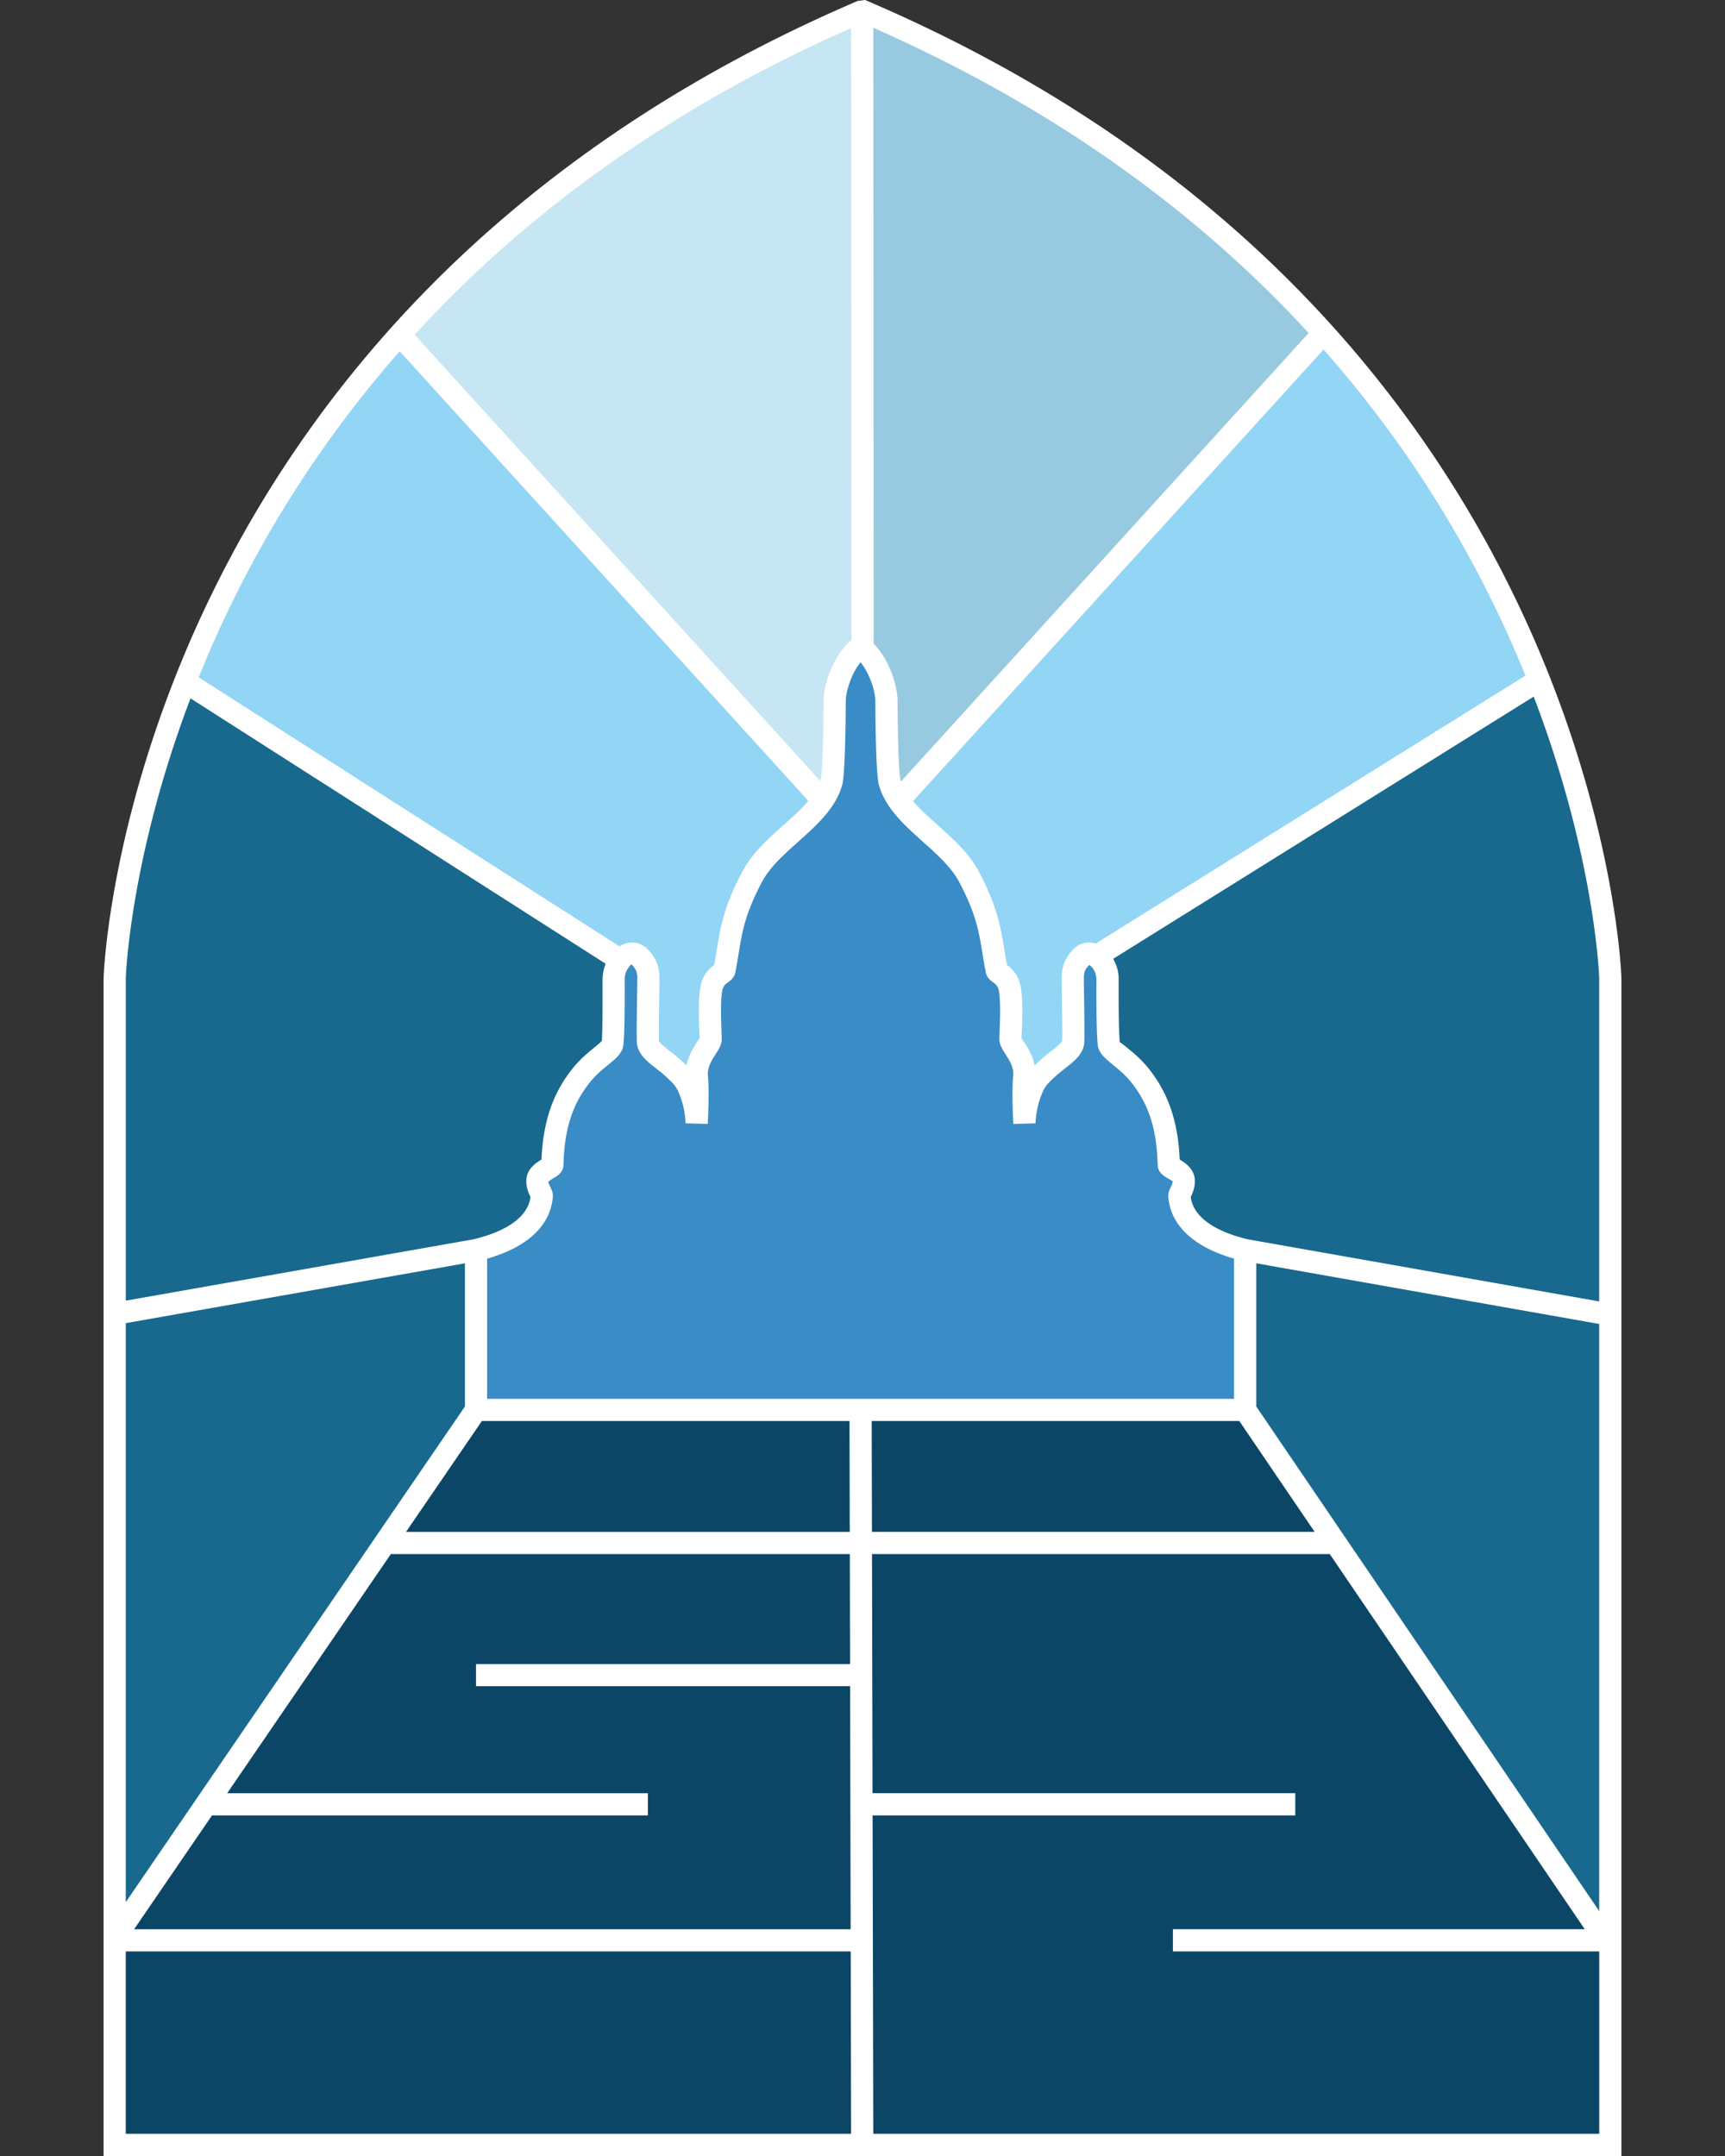 <svg id="a" xmlns="http://www.w3.org/2000/svg" viewBox="0 0 800 1000"><rect x="0" y="0" width="800" height="1000" fill="#333333" stroke="none"/><defs><style>.e{fill:#18698d}</style></defs><path class="e" d="M577.46 579.82v74.13l169.36 255.9-2.15-306.31-167.21-23.72z"/><path d="M399.11 652.75l178.63 1.2 166.93 246.02 2.15 94.88H399.86l-.75-342.1zm-178.35 1.2L52.44 899.97l.75 94.88h345.92v-342.1l-178.35 1.2z" fill="#0c4667"/><path class="e" d="M54.06 899.97l166.7-246.02 39.27-59.28-39.27-14.85-168.32 29.7v290.45"/><path d="M399.39 5.14v305.38l-17.8 60.64-196.9-216.62s75.73-91.12 214.7-149.4z" fill="#c7e6f4"/><path d="M416.92 371.16l196.9-216.62C508.84 43.31 399.39 5.14 399.39 5.14v305.38l.61 60.64h16.91z" fill="#97cae1"/><path class="e" d="M506.6 500c-.41-14.64 1.88-56.47 1.88-56.47L713.7 315.55s33.12 83.61 33.12 146.99-1.45 146.99-1.45 146.99l-168.33-29.7-33.08 23.02-37.35-102.84zM84.8 315.54s-29.86 84.44-30.74 125.73c-.88 41.29-1.63 168.26-1.63 168.26l168.33-29.7 111.41-11.95-42.42-124.35L84.8 315.55z"/><path d="M184.69 154.54s-78.21 89.03-99.89 161.01l207.27 132.51V500l40.1 32.91 49.42-161.75-196.9-216.62zm232.23 216.62l196.9-216.62s72.2 67.29 99.89 161.01L504.68 448.06l1.93 51.94-43.77 25.92-45.92-154.76z" fill="#93d5f5"/><path d="M546.98 554.65c-.08-1.14 2.2-3.49 2.02-7.11-.21-4.22-6.9-5.86-6.94-7.27-.44-17.4-4.35-30.21-13.44-41.54-6.51-8.11-14.06-11.22-14.39-14.74-.66-6.98-.59-22.59-.57-29.82 0-3.58-1.28-7.53-5.17-10.64-1.73-1.38-4.61-1.88-6.6-.01-4.02 3.78-4.35 7.6-4.35 10.23 0 5.58.44 24.44.22 29.34-.19 4.29-6.55 7.65-11.29 11.97-4.48 4.09-6.21 5.87-8.15 10.7-3.19 7.93-3.19 15.27-3.19 15.27s-.81-14.48-.09-21.39c.91-8.77-6.33-14.6-6.37-17.63-.05-3.49.9-15.24-.22-22.71-1.05-7.04-5.89-7.75-6.19-9.23-2.97-15.1-2.52-23.85-12.81-43.33-8.9-16.9-32.13-26.97-36.86-44.05-1.11-4-1.43-28.99-1.46-37.91 0-4.79-3.03-16.54-10.51-23.55-.2-.12-.37 0-.57-.08-.3-.15-.61-.12-.92-.13-.31.01-.63-.02-.92.13-.19.07-.37-.04-.57.08-7.48 7.01-10.51 18.77-10.51 23.55-.02 8.92-.35 33.91-1.46 37.91-4.73 17.08-27.96 27.15-36.86 44.05-10.29 19.48-9.85 28.23-12.81 43.33-.29 1.48-5.13 2.19-6.19 9.23-1.12 7.47-.16 19.21-.22 22.71-.05 3.03-7.29 8.86-6.37 17.63.72 6.92-.09 21.39-.09 21.39s0-7.34-3.19-15.27c-1.94-4.83-3.67-6.61-8.15-10.7-4.73-4.32-11.1-7.68-11.29-11.97-.22-4.9.22-23.76.22-29.34 0-2.63-.33-6.45-4.35-10.23-1.99-1.87-4.87-1.37-6.6.01-3.89 3.11-5.18 7.06-5.17 10.64.02 7.22.09 22.84-.57 29.82-.33 3.53-7.88 6.64-14.39 14.74-9.09 11.33-13 24.14-13.44 41.54-.04 1.41-6.73 3.05-6.94 7.27-.18 3.62 2.1 5.97 2.02 7.11-1.42 19.49-28.92 24.67-30.49 25.17v74.13h356.7v-74.13c-1.56-.5-29.06-5.68-30.49-25.17z" fill="#398cc6"/><path d="M402.17.41l-.98-.41-3.37.41C59.11 145.5 48.11 450.45 48.04 453.63V1000h703.92V453.51c-.07-3.07-11.08-308.01-349.79-453.1zm-7.94 771.4H220.76v10.29h173.49l.25 112.72H62.2l36.12-52.79h202.15v-10.29H105.36l75.9-110.93h212.86l.11 51zm-335.9-158.1l157.29-27.75v66.4L58.33 882.25V613.72zm129.97 96.81l35.18-51.42h170.5l.11 51.42h-205.8zm66.95-159.87c-.49-1.01-.92-1.88-.98-2.41.3-.49 1.77-1.37 2.47-1.8 1.79-1.08 4.48-2.69 4.58-6.04.42-16.73 4.1-28.22 12.3-38.45 2.79-3.48 5.8-5.91 8.44-8.06 3.59-2.92 6.69-5.44 7.07-9.42.66-6.99.61-21.65.59-30.31 0-2.66 1.08-4.89 3.1-6.9 2.52 2.37 2.73 4.5 2.73 6.48s-.05 5.51-.11 9.52c-.11 7.61-.24 16.81-.1 20.05.24 5.46 4.72 8.97 9.07 12.35 1.31 1.02 2.66 2.07 3.89 3.2 4.36 3.96 5.35 5.07 6.84 8.81 2.75 6.83 2.81 13.29 2.81 13.36l10.28.28c.04-.61.83-14.97.08-22.21-.4-3.92 1.7-7.21 3.56-10.12 1.51-2.34 2.8-4.37 2.84-6.91.01-.97-.04-2.57-.12-4.54-.19-4.96-.47-12.45.28-17.48.41-2.72 1.52-3.53 2.79-4.45 1.15-.83 2.87-2.1 3.35-4.53.63-3.22 1.12-6.14 1.57-8.95 1.68-10.23 3-18.31 10.76-32.99 3.62-6.87 10.33-12.88 16.83-18.69 8.58-7.68 17.46-15.62 20.43-26.4 1.49-5.38 1.64-35.81 1.65-39.28 0-3 2-11.56 6.85-17.6 4.84 6.04 6.85 14.61 6.85 17.61.01 3.45.12 33.81 1.65 39.28 2.98 10.77 11.85 18.71 20.43 26.39 6.49 5.81 13.21 11.82 16.83 18.69 7.76 14.68 9.08 22.76 10.76 32.99.45 2.8.93 5.73 1.57 8.95.47 2.43 2.2 3.69 3.35 4.52 1.28.93 2.38 1.74 2.79 4.47.74 4.98.46 12.43.28 17.37-.08 2.02-.14 3.66-.12 4.64.03 2.52 1.34 4.56 2.84 6.92 1.86 2.9 3.96 6.2 3.56 10.11-.76 7.24.03 21.6.07 22.21l10.28-.28c0-.06.07-6.52 2.82-13.36 1.5-3.74 2.48-4.85 6.85-8.82 1.23-1.12 2.57-2.16 3.88-3.19 4.35-3.39 8.85-6.9 9.07-12.35.15-3.25.02-12.5-.1-20.13-.06-3.98-.11-7.51-.11-9.44s.21-4.11 2.6-6.19c2.15 1.73 3.25 3.94 3.24 7.41-.03 7.87-.07 22.53.58 29.52.39 3.97 3.48 6.48 7.07 9.4 2.64 2.15 5.65 4.58 8.44 8.06 8.19 10.22 11.88 21.73 12.31 38.44.07 3.36 2.78 4.99 4.58 6.07.7.42 2.17 1.31 2.36 1.35.04.97-.4 1.88-.87 2.84-.57 1.16-1.27 2.58-1.13 4.4.96 13.23 11.63 23.32 30.47 28.73v65.03H225.91v-65.01c18.72-5.31 29.5-15.45 30.48-28.78.12-1.81-.57-3.23-1.14-4.36zm69.07-72.73c.07 1.73.12 3.15.22 3.28-.15.38-.83 1.46-1.33 2.24-1.59 2.47-3.93 6.13-4.85 10.77-.93-.93-1.97-1.88-3.14-2.94-1.42-1.3-2.98-2.52-4.48-3.7-1.81-1.41-4.83-3.77-5.13-4.69-.14-3.14 0-12.06.11-19.45.06-4.07.11-7.69.11-9.67 0-3.59-.62-8.95-5.97-13.98-3.83-3.57-8.99-3.14-12.53-.83L92.15 314.16a527.178 527.178 0 0193.22-151.2l189.51 208.5c-3.23 3.83-7.34 7.52-11.58 11.32-7.18 6.41-14.59 13.05-19.07 21.55-8.53 16.15-10.05 25.41-11.8 36.14-.37 2.25-.75 4.59-1.23 7.11-2.01 1.49-5.54 4.43-6.5 10.97-.9 5.97-.59 14.04-.39 19.39zm183.86-40.27c-3.43-1.08-7.22-.36-9.84 2.11-5.35 5.04-5.97 10.39-5.97 13.98 0 1.96.05 5.55.11 9.6.12 7.39.26 16.36.13 19.41-.31 1.05-3.34 3.4-5.14 4.8-1.51 1.18-3.07 2.4-4.48 3.69-1.17 1.07-2.2 2.02-3.14 2.96-.91-4.63-3.26-8.29-4.83-10.77-.5-.77-1.23-1.88-1.23-1.53-.02-.88.04-2.32.11-4.1.2-5.32.49-13.35-.39-19.28-.92-6.19-4.15-9.17-6.5-10.97-.47-2.51-.85-4.85-1.23-7.11-1.75-10.73-3.27-19.98-11.8-36.14-4.47-8.5-11.89-15.14-19.07-21.55-4.19-3.75-8.25-7.39-11.45-11.17l190.38-209.45c45.41 51.43 74.71 104.6 93.61 151.23L508.18 437.63zM404.27 659.09h170.47l34.95 51.42H404.38l-.11-51.42zm178.34-6.72v-66.42l159.05 28.14V886.4L582.61 652.36zm159.05-48.73l-163.31-28.89-.42-.12c-9.03-2.21-24.14-7.63-25.72-19.45.73-1.5 2.09-4.27 1.91-7.91-.25-5.17-4.48-7.92-7.01-9.45-.79-17.73-5.31-30.86-14.5-42.33-3.48-4.33-7.24-7.38-9.98-9.61-1.33-1.09-3.13-2.53-3.3-2.38-.61-6.48-.56-21.37-.54-29.33.01-3.41-.87-6.62-2.54-9.44l195.03-121.62c28.31 74.01 30.35 129.29 30.38 130.52v150.01zM606.91 154.47L417.89 362.43c-.13-.37-.25-.74-.36-1.12-.71-2.78-1.25-21.5-1.28-36.55 0-4.99-2.75-17.63-11.08-26.23L405 12.88c88.52 39.02 153.79 89.17 201.91 141.59zM394.72 13l.17 283.93-.79.52c-9.17 8.59-12.13 22.11-12.13 27.29-.05 15.43-.57 33.81-1.27 36.56-.08.31-.19.61-.29.92L192.3 155.26c48.14-52.64 113.55-103.04 202.42-142.25zM88.35 323.91l192.54 123.1c-.96 2.37-1.46 5.03-1.45 7.97.02 7.15.07 22.03-.33 27.76-.37.59-2.19 2.07-3.53 3.16-2.73 2.22-6.49 5.28-9.97 9.61-9.21 11.47-13.71 24.6-14.49 42.31-2.52 1.54-6.75 4.29-7.01 9.45-.18 3.33.94 5.94 1.92 7.95-1.61 11.8-16.72 17.22-25.73 19.42l-.42.13-161.54 28.5v-149.5c.03-1.28 2.01-56.2 30.01-129.84zm-30.01 581.2h336.19l.18 84.59H58.33v-84.59zM405 989.7l-.32-147.68h196.03v-10.29H404.65l-.24-110.93h212.28l118.26 174.01H543.96v10.29h197.71v84.59H405z" fill="#fff"/></svg>